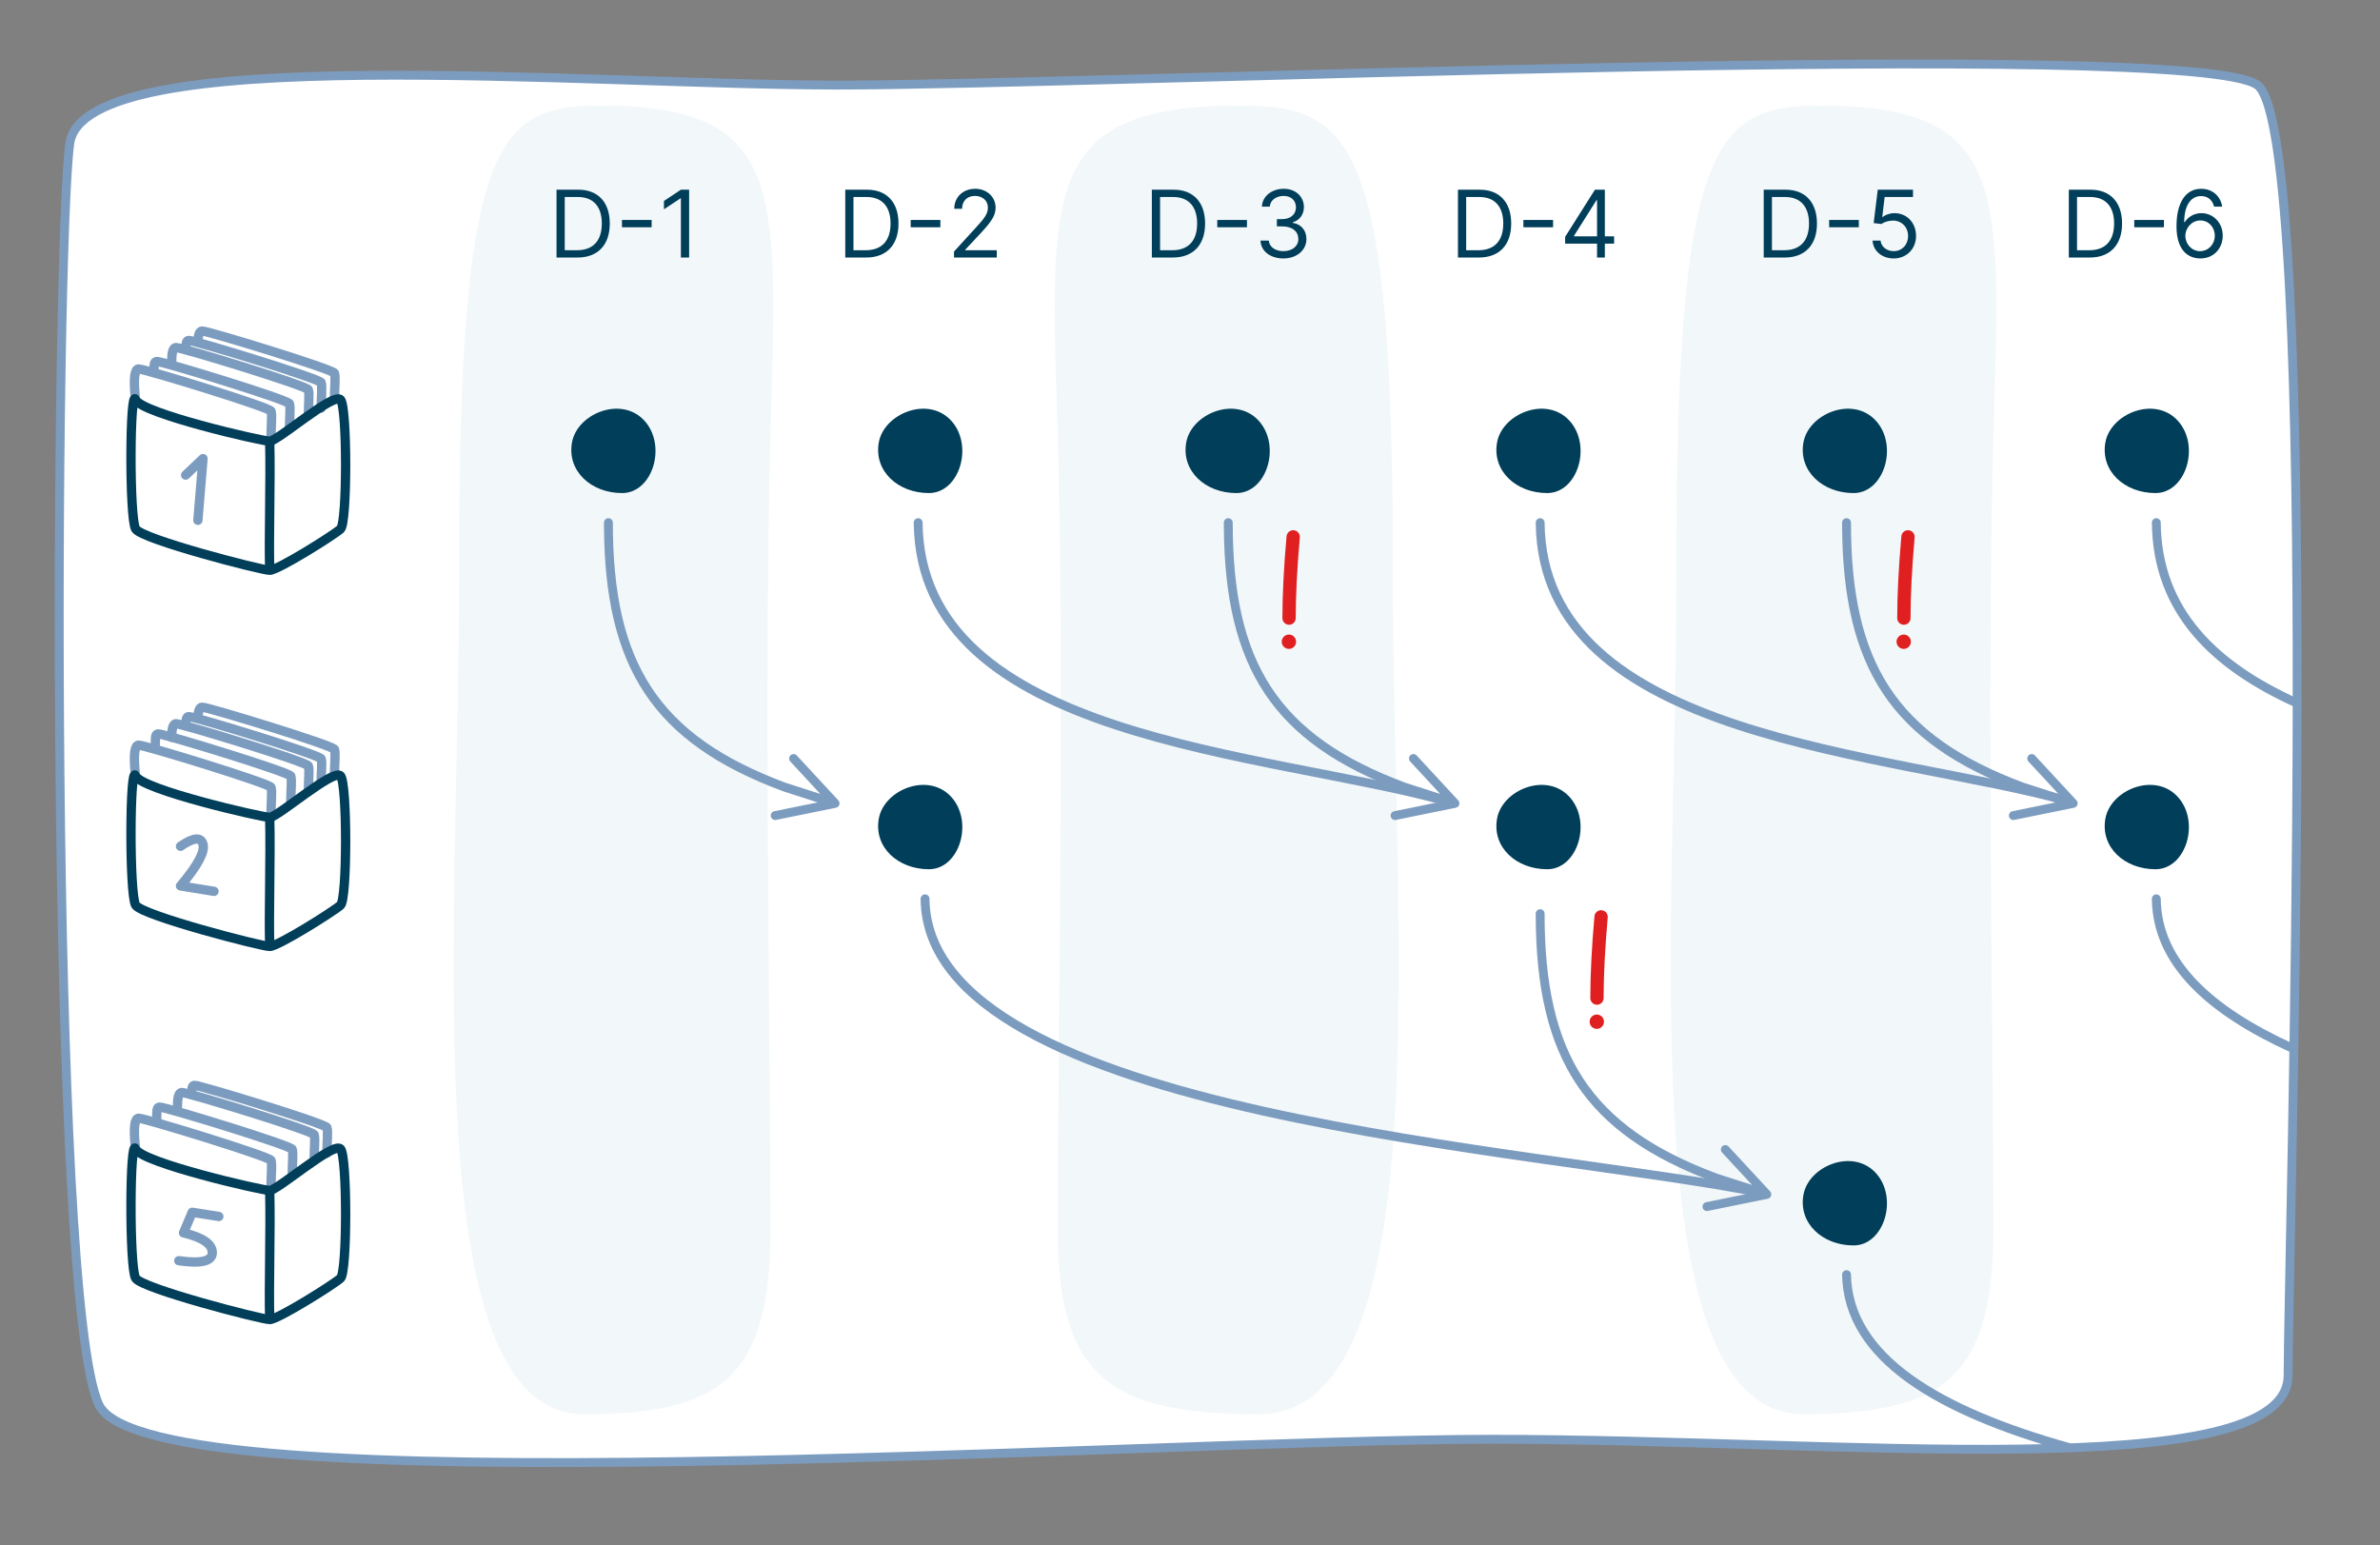 <?xml version="1.0" encoding="UTF-8"?>
<svg width="536px" height="348px" viewBox="0 0 536 348" version="1.1" xmlns="http://www.w3.org/2000/svg" xmlns:xlink="http://www.w3.org/1999/xlink">
    <rect x="0" y="0" width="536" height="348" fill="#808080" stroke="none"/>
    <!-- Generator: Sketch 58 (84663) - https://sketch.com -->
    <title>Artboard Copy</title>
    <desc>Created with Sketch.</desc>
    <g id="Artboard-Copy" stroke="none" stroke-width="1" fill="none" fill-rule="evenodd">
        <path d="M194.583,19.663 C116.363,19.663 15.387,8.984 15.387,34.058 C15.387,59.132 7.647,313.958 22.294,324.655 C36.942,335.353 284.851,324.655 341.899,324.655 C398.946,324.655 511.718,334.877 514.971,311.512 C518.224,288.147 519.789,51.08 508.386,27.397 C496.982,3.714 272.803,19.663 194.583,19.663 Z" id="Path-2" stroke="#7C9CBF" stroke-width="2" fill="#FFFFFF" transform="translate(265.343, 171.91) rotate(-180) translate(-265.343, -171.91) "></path>
        <path d="M135.146,23.782 C111.525,23.782 103.256,32.44 103.389,129.64 C103.494,206.022 92.956,318.496 131.454,318.496 C162.726,318.496 173.531,310.201 173.531,276.388 C173.531,242.575 172.011,151.648 173.531,97.173 C175.051,42.697 177.058,23.782 135.146,23.782 Z" id="Path-3" fill="#F2F7F9"></path>
        <path d="M273.044,23.782 C247.618,23.782 238.717,32.44 238.86,129.64 C238.973,206.022 227.63,318.496 269.069,318.496 C302.73,318.496 314.36,310.201 314.36,276.388 C314.36,242.575 312.724,151.648 314.36,97.173 C315.996,42.697 318.157,23.782 273.044,23.782 Z" id="Path-3-Copy-2" fill="#F2F7F9" transform="translate(276.273, 171.139) scale(-1, 1) translate(-276.273, -171.139) "></path>
        <path d="M409.877,23.782 C385.829,23.782 377.41,32.44 377.546,129.64 C377.653,206.022 366.925,318.496 406.118,318.496 C437.954,318.496 448.954,310.201 448.954,276.388 C448.954,242.575 447.407,151.648 448.954,97.173 C450.502,42.697 452.546,23.782 409.877,23.782 Z" id="Path-3-Copy-4" fill="#F2F7F9"></path>
        <path d="M140.1,111.05 C147.029,111.05 150.264,100.256 145.06,94.679 C139.856,89.103 129.976,93.174 128.819,99.645 C127.662,106.116 133.171,111.05 140.1,111.05 Z" id="Oval" fill="#003E59"></path>
        <path id="Path-10" d="M137.018,116.709 C137.571,116.709 138.018,117.157 138.018,117.709 C138.018,148.996 148.005,165.558 177.013,176.327 L177.013,176.327 L184.745,178.817 L177.985,171.515 C177.639,171.141 177.633,170.573 177.953,170.193 L178.039,170.102 C178.445,169.726 179.077,169.751 179.453,170.156 L179.453,170.156 L188.806,180.26 C189.336,180.832 189.036,181.763 188.271,181.919 L188.271,181.919 L174.78,184.665 C174.239,184.776 173.711,184.426 173.601,183.885 C173.49,183.344 173.84,182.816 174.381,182.706 L174.381,182.706 L184.132,180.72 L176.358,178.216 C146.771,167.234 136.229,150.131 136.021,118.667 L136.018,117.709 C136.018,117.157 136.466,116.709 137.018,116.709 Z" fill="#7C9CBF" fill-rule="nonzero"></path>
        <path d="M206.78,117.709 C207.244,166.903 285.262,169.136 326.12,180.551" id="Path-10-Copy-3" stroke="#7C9CBF" stroke-width="2" stroke-linecap="round" stroke-linejoin="round"></path>
        <path d="M415.858,287.074 C416.174,305.847 436.63,317.781 465.858,325.996" id="Path-10-Copy-9" stroke="#7C9CBF" stroke-width="2" stroke-linecap="round" stroke-linejoin="round"></path>
        <path d="M208.33,202.434 C208.794,251.628 347.698,258.556 397.198,268.775" id="Path-10-Copy-7" stroke="#7C9CBF" stroke-width="2" stroke-linecap="round" stroke-linejoin="round"></path>
        <path d="M485.62,202.434 C485.756,216.887 497.842,227.692 516.099,236.004" id="Path-10-Copy-8" stroke="#7C9CBF" stroke-width="2" stroke-linecap="round" stroke-linejoin="round"></path>
        <path d="M346.858,117.709 C347.322,166.903 425.34,169.136 466.198,180.551" id="Path-10-Copy-4" stroke="#7C9CBF" stroke-width="2" stroke-linecap="round" stroke-linejoin="round"></path>
        <path d="M485.62,117.709 C485.809,137.813 498.951,150.074 517.216,158.324" id="Path-10-Copy-5" stroke="#7C9CBF" stroke-width="2" stroke-linecap="round" stroke-linejoin="round"></path>
        <path id="Path-10-Copy" d="M276.62,116.709 C277.172,116.709 277.62,117.157 277.62,117.709 C277.62,148.996 287.607,165.558 316.615,176.327 L316.615,176.327 L324.347,178.817 L317.587,171.515 C317.24,171.141 317.235,170.573 317.554,170.193 L317.641,170.102 C318.046,169.726 318.679,169.751 319.054,170.156 L319.054,170.156 L328.408,180.26 C328.937,180.832 328.637,181.763 327.873,181.919 L327.873,181.919 L314.382,184.665 C313.841,184.776 313.313,184.426 313.202,183.885 C313.092,183.344 313.442,182.816 313.983,182.706 L313.983,182.706 L323.734,180.72 L315.96,178.216 C286.373,167.234 275.831,150.131 275.623,118.667 L275.62,117.709 C275.62,117.157 276.068,116.709 276.62,116.709 Z" fill="#7C9CBF" fill-rule="nonzero"></path>
        <path id="Path-10-Copy-6" d="M346.858,204.775 C347.41,204.775 347.858,205.223 347.858,205.775 C347.858,237.062 357.845,253.624 386.853,264.393 L386.853,264.393 L394.585,266.883 L387.825,259.581 C387.478,259.207 387.473,258.639 387.793,258.259 L387.879,258.168 C388.285,257.792 388.917,257.817 389.292,258.222 L389.292,258.222 L398.646,268.326 C399.175,268.898 398.875,269.829 398.111,269.985 L398.111,269.985 L384.62,272.731 C384.079,272.842 383.551,272.492 383.441,271.951 C383.33,271.41 383.68,270.882 384.221,270.772 L384.221,270.772 L393.972,268.786 L386.198,266.282 C356.611,255.3 346.069,238.198 345.861,206.733 L345.858,205.775 C345.858,205.223 346.306,204.775 346.858,204.775 Z" fill="#7C9CBF" fill-rule="nonzero"></path>
        <path id="Path-10-Copy-2" d="M415.858,116.709 C416.41,116.709 416.858,117.157 416.858,117.709 C416.858,148.996 426.845,165.558 455.853,176.327 L455.853,176.327 L463.585,178.817 L456.825,171.515 C456.478,171.141 456.473,170.573 456.793,170.193 L456.879,170.102 C457.285,169.726 457.917,169.751 458.292,170.156 L458.292,170.156 L467.646,180.26 C468.175,180.832 467.875,181.763 467.111,181.919 L467.111,181.919 L453.62,184.665 C453.079,184.776 452.551,184.426 452.441,183.885 C452.33,183.344 452.68,182.816 453.221,182.706 L453.221,182.706 L462.972,180.72 L455.198,178.216 C425.611,167.234 415.069,150.131 414.861,118.667 L414.858,117.709 C414.858,117.157 415.306,116.709 415.858,116.709 Z" fill="#7C9CBF" fill-rule="nonzero"></path>
        <path d="M209.197,111.05 C216.126,111.05 219.362,100.256 214.157,94.679 C208.953,89.103 199.073,93.174 197.916,99.645 C196.759,106.116 202.268,111.05 209.197,111.05 Z" id="Oval-Copy" fill="#003E59"></path>
        <path d="M209.197,195.775 C216.126,195.775 219.362,184.981 214.157,179.404 C208.953,173.828 199.073,177.899 197.916,184.37 C196.759,190.841 202.268,195.775 209.197,195.775 Z" id="Oval-Copy-6" fill="#003E59"></path>
        <path d="M278.435,111.05 C285.364,111.05 288.6,100.256 283.395,94.679 C278.191,89.103 268.311,93.174 267.154,99.645 C265.997,106.116 271.507,111.05 278.435,111.05 Z" id="Oval-Copy-2" fill="#003E59"></path>
        <path d="M348.435,111.05 C355.364,111.05 358.6,100.256 353.395,94.679 C348.191,89.103 338.311,93.174 337.154,99.645 C335.997,106.116 341.507,111.05 348.435,111.05 Z" id="Oval-Copy-3" fill="#003E59"></path>
        <path d="M348.435,195.775 C355.364,195.775 358.6,184.981 353.395,179.404 C348.191,173.828 338.311,177.899 337.154,184.37 C335.997,190.841 341.507,195.775 348.435,195.775 Z" id="Oval-Copy-7" fill="#003E59"></path>
        <path d="M417.435,111.05 C424.364,111.05 427.6,100.256 422.395,94.679 C417.191,89.103 407.311,93.174 406.154,99.645 C404.997,106.116 410.507,111.05 417.435,111.05 Z" id="Oval-Copy-4" fill="#003E59"></path>
        <path d="M417.435,280.5 C424.364,280.5 427.6,269.706 422.395,264.129 C417.191,258.553 407.311,262.624 406.154,269.095 C404.997,275.566 410.507,280.5 417.435,280.5 Z" id="Oval-Copy-9" fill="#003E59"></path>
        <path d="M485.435,111.05 C492.364,111.05 495.6,100.256 490.395,94.679 C485.191,89.103 475.311,93.174 474.154,99.645 C472.997,106.116 478.507,111.05 485.435,111.05 Z" id="Oval-Copy-5" fill="#003E59"></path>
        <path d="M485.435,195.775 C492.364,195.775 495.6,184.981 490.395,179.404 C485.191,173.828 475.311,177.899 474.154,184.37 C472.997,190.841 478.507,195.775 485.435,195.775 Z" id="Oval-Copy-8" fill="#003E59"></path>
        <path d="M130.05,58 C134.703,58 137.328,55.107 137.328,50.334 C137.328,45.591 134.703,42.727 130.258,42.727 L125.337,42.727 L125.337,58 L130.05,58 Z M127.186,56.359 L127.186,44.368 L130.139,44.368 C133.719,44.368 135.538,46.635 135.538,50.334 C135.538,54.063 133.719,56.359 129.93,56.359 L127.186,56.359 Z M146.754,49.543 L140.072,49.543 L140.072,51.184 L146.754,51.184 L146.754,49.543 Z M155.196,42.727 L155.196,58 L153.347,58 L153.347,44.666 L153.257,44.666 L149.528,47.142 L149.528,45.263 L153.347,42.727 L155.196,42.727 Z" id="D-1" fill="#003E59" fill-rule="nonzero"></path>
        <path d="M195.073,58 C199.726,58 202.351,55.107 202.351,50.334 C202.351,45.591 199.726,42.727 195.282,42.727 L190.36,42.727 L190.36,58 L195.073,58 Z M192.21,56.359 L192.21,44.368 L195.163,44.368 C198.742,44.368 200.562,46.635 200.562,50.334 C200.562,54.063 198.742,56.359 194.954,56.359 L192.21,56.359 Z M211.778,49.543 L205.096,49.543 L205.096,51.184 L211.778,51.184 L211.778,49.543 Z M214.85,58 L214.85,56.658 L219.891,51.139 C221.659,49.208 222.486,48.164 222.486,46.754 C222.486,45.144 221.219,44.129 219.563,44.129 C217.796,44.129 216.67,45.285 216.67,47.023 L214.91,47.023 C214.91,44.338 216.946,42.519 219.623,42.519 C222.307,42.519 224.217,44.398 224.217,46.754 C224.217,48.447 223.441,49.76 220.816,52.571 L217.386,56.24 L217.386,56.359 L224.485,56.359 L224.485,58 L214.85,58 Z" id="D-2" fill="#003E59" fill-rule="nonzero"></path>
        <path d="M264.121,58 C268.775,58 271.4,55.107 271.4,50.334 C271.4,45.591 268.775,42.727 264.33,42.727 L259.408,42.727 L259.408,58 L264.121,58 Z M261.258,56.359 L261.258,44.368 L264.211,44.368 C267.79,44.368 269.61,46.635 269.61,50.334 C269.61,54.063 267.79,56.359 264.002,56.359 L261.258,56.359 Z M280.826,49.543 L274.144,49.543 L274.144,51.184 L280.826,51.184 L280.826,49.543 Z M289.059,58.209 C286.098,58.209 283.98,56.583 283.869,54.182 L285.748,54.182 C285.86,55.658 287.262,56.568 289.029,56.568 C290.99,56.568 292.4,55.472 292.4,53.854 C292.4,52.168 291.11,50.99 288.79,50.99 L287.567,50.99 L287.567,49.35 L288.79,49.35 C290.603,49.35 291.863,48.306 291.863,46.695 C291.863,45.151 290.774,44.129 289.089,44.129 C287.5,44.129 286.054,45.024 285.986,46.546 L284.197,46.546 C284.286,44.144 286.479,42.519 289.119,42.519 C291.945,42.519 293.653,44.443 293.653,46.605 C293.653,48.328 292.691,49.596 291.147,50.065 L291.147,50.185 C293.071,50.505 294.219,51.915 294.219,53.854 C294.219,56.352 292.019,58.209 289.059,58.209 Z" id="D-3" fill="#003E59" fill-rule="nonzero"></path>
        <path d="M333.062,58 C337.715,58 340.34,55.107 340.34,50.334 C340.34,45.591 337.715,42.727 333.271,42.727 L328.349,42.727 L328.349,58 L333.062,58 Z M330.198,56.359 L330.198,44.368 L333.151,44.368 C336.731,44.368 338.55,46.635 338.55,50.334 C338.55,54.063 336.731,56.359 332.942,56.359 L330.198,56.359 Z M349.766,49.543 L343.084,49.543 L343.084,51.184 L349.766,51.184 L349.766,49.543 Z M352.481,54.868 L359.67,54.868 L359.67,58 L361.43,58 L361.43,54.868 L363.518,54.868 L363.518,53.227 L361.43,53.227 L361.43,42.727 L359.192,42.727 L352.481,53.347 L352.481,54.868 Z M359.67,53.227 L354.479,53.227 L354.479,53.108 L359.55,45.084 L359.67,45.084 L359.67,53.227 Z" id="D-4" fill="#003E59" fill-rule="nonzero"></path>
        <path d="M401.92,58 C406.573,58 409.198,55.107 409.198,50.334 C409.198,45.591 406.573,42.727 402.128,42.727 L397.207,42.727 L397.207,58 L401.92,58 Z M399.056,56.359 L399.056,44.368 L402.009,44.368 C405.589,44.368 407.408,46.635 407.408,50.334 C407.408,54.063 405.589,56.359 401.8,56.359 L399.056,56.359 Z M418.624,49.543 L411.942,49.543 L411.942,51.184 L418.624,51.184 L418.624,49.543 Z M426.469,58.209 C423.844,58.209 421.838,56.509 421.727,54.182 L423.516,54.182 C423.658,55.561 424.903,56.568 426.469,56.568 C428.349,56.568 429.721,55.129 429.721,53.168 C429.721,51.169 428.296,49.693 426.35,49.678 C425.41,49.67 424.329,49.998 423.695,50.453 L421.965,50.244 L422.89,42.727 L430.824,42.727 L430.824,44.368 L424.441,44.368 L423.904,48.872 L423.994,48.872 C424.62,48.373 425.619,48.007 426.648,48.007 C429.452,48.007 431.511,50.177 431.511,53.138 C431.511,56.061 429.378,58.209 426.469,58.209 Z" id="D-5" fill="#003E59" fill-rule="nonzero"></path>
        <path d="M470.632,58 C475.285,58 477.91,55.107 477.91,50.334 C477.91,45.591 475.285,42.727 470.841,42.727 L465.919,42.727 L465.919,58 L470.632,58 Z M467.768,56.359 L467.768,44.368 L470.721,44.368 C474.301,44.368 476.121,46.635 476.121,50.334 C476.121,54.063 474.301,56.359 470.513,56.359 L467.768,56.359 Z M487.336,49.543 L480.655,49.543 L480.655,51.184 L487.336,51.184 L487.336,49.543 Z M495.48,58.209 C498.567,58.246 500.581,55.919 500.581,53.078 C500.581,50.125 498.396,48.007 495.778,48.007 C494.205,48.007 492.855,48.775 492.02,50.036 L491.9,50.036 C491.908,46.314 493.355,44.159 495.719,44.159 C497.329,44.159 498.299,45.173 498.642,46.546 L500.461,46.546 C500.089,44.174 498.284,42.519 495.719,42.519 C492.281,42.519 490.17,45.561 490.17,50.96 C490.17,56.605 492.974,58.179 495.48,58.209 Z M495.48,56.568 C493.563,56.568 492.161,54.935 492.169,53.108 C492.176,51.281 493.645,49.648 495.54,49.648 C497.411,49.648 498.791,51.184 498.791,53.078 C498.791,55.017 497.352,56.568 495.48,56.568 Z" id="D-6" fill="#003E59" fill-rule="nonzero"></path>
        <g id="Group-5-Copy" transform="translate(29.5, 74.55)" stroke-width="2.1">
            <path d="M31.539,23.803 C31.539,21.344 31.836,18.924 31.539,18.047 C31.242,17.17 3.097,8.546 1.738,8.546 C0.832,8.546 0.562,10.556 0.928,14.577" id="Path-6" stroke="#7C9CBF" stroke-linecap="round"></path>
            <path d="M35.684,22.126 C35.684,19.667 35.981,17.247 35.684,16.37 C35.387,15.493 7.242,6.869 5.883,6.869 C5.237,6.869 5.175,7.313 5.175,9.356" id="Path-6-Copy" stroke="#7C9CBF" stroke-linecap="round"></path>
            <path d="M39.944,18.98 C39.944,16.521 40.241,14.101 39.944,13.224 C39.647,12.347 11.502,3.723 10.143,3.723 C9.497,3.723 9.175,4.744 9.175,6.787" id="Path-6-Copy-2" stroke="#7C9CBF" stroke-linecap="round"></path>
            <path d="M42.825,17.378 C42.825,14.92 43.122,12.5 42.825,11.623 C42.528,10.746 14.383,2.122 13.024,2.122 C12.473,2.122 12.39,2.678 12.31,4.165" id="Path-6-Copy-3" stroke="#7C9CBF" stroke-linecap="round"></path>
            <path d="M45.828,15.256 C45.828,12.798 46.125,10.378 45.828,9.501 C45.531,8.624 17.386,-2.30926389e-14 16.027,-2.30926389e-14 C15.441,-2.30926389e-14 15.121,0.841 15.067,2.523" id="Path-6-Copy-4" stroke="#7C9CBF" stroke-linecap="round"></path>
            <path d="M1.048,15.48 C2.382,18.57 29.47,24.815 31.242,24.815 C33.014,24.815 45.673,13.728 47.197,15.48 C48.721,17.232 48.721,43.194 47.197,44.586 C45.673,45.977 33.07,53.884 31.242,53.884 C29.414,53.884 2.506,46.936 1.048,44.586 C-0.41,42.235 -0.287,12.391 1.048,15.48 Z" id="Path-4" stroke="#003E59"></path>
            <path d="M31.242,24.815 C31.473,34.049 31.011,46.699 31.242,53.884" id="Path-5" stroke="#003E59"></path>
            <polyline id="Path-7" stroke="#7C9CBF" stroke-linecap="round" stroke-linejoin="round" points="12.31 32.444 16.221 28.743 15.067 42.631"></polyline>
        </g>
        <g id="Group-4-Copy" transform="translate(29.5, 159.275)" stroke-width="2.1">
            <path d="M31.539,23.803 C31.539,21.344 31.836,18.924 31.539,18.047 C31.242,17.17 3.097,8.546 1.738,8.546 C0.832,8.546 0.562,10.556 0.928,14.577" id="Path-6-Copy-5" stroke="#7C9CBF" stroke-linecap="round"></path>
            <path d="M35.986,21.276 C35.986,18.818 36.283,16.398 35.986,15.521 C35.689,14.644 7.544,6.02 6.185,6.02 C5.539,6.02 5.477,6.464 5.477,8.506" id="Path-6-Copy-6" stroke="#7C9CBF" stroke-linecap="round"></path>
            <path d="M39.944,18.98 C39.944,16.521 40.241,14.101 39.944,13.224 C39.647,12.347 11.502,3.723 10.143,3.723 C9.497,3.723 9.175,4.744 9.175,6.787" id="Path-6-Copy-7" stroke="#7C9CBF" stroke-linecap="round"></path>
            <path d="M42.825,16.841 C42.825,14.382 43.122,12.5 42.825,11.623 C42.528,10.746 14.383,2.122 13.024,2.122 C12.473,2.122 12.39,2.678 12.31,4.165" id="Path-6-Copy-8" stroke="#7C9CBF" stroke-linecap="round"></path>
            <path d="M45.828,15.256 C45.828,12.798 46.125,10.378 45.828,9.501 C45.531,8.624 17.386,-2.13162821e-14 16.027,-2.13162821e-14 C15.441,-2.13162821e-14 15.121,0.841 15.067,2.523" id="Path-6-Copy-9" stroke="#7C9CBF" stroke-linecap="round"></path>
            <path d="M1.048,15.48 C2.382,18.57 29.47,24.815 31.242,24.815 C33.014,24.815 45.673,13.728 47.197,15.48 C48.721,17.232 48.721,43.194 47.197,44.586 C45.673,45.977 33.07,53.884 31.242,53.884 C29.414,53.884 2.506,46.936 1.048,44.586 C-0.41,42.235 -0.287,12.391 1.048,15.48 Z" id="Path-4-Copy" stroke="#003E59"></path>
            <path d="M31.242,24.815 C31.473,34.049 31.011,46.699 31.242,53.884" id="Path-5-Copy" stroke="#003E59"></path>
            <path d="M11.156,31.327 C14.071,29.318 15.759,29.165 16.221,30.87 C16.682,32.574 14.994,35.701 11.156,40.25 L18.696,41.476" id="Path-7-Copy" stroke="#7C9CBF" stroke-linecap="round" stroke-linejoin="round"></path>
        </g>
        <g id="Group-2-Copy" transform="translate(29.5, 244)" stroke-width="2.1">
            <path d="M31.539,23.103 C31.539,20.644 31.836,18.224 31.539,17.347 C31.242,16.47 3.097,7.846 1.738,7.846 C0.832,7.846 0.562,9.856 0.928,13.877" id="Path-6-Copy-15" stroke="#7C9CBF" stroke-linecap="round"></path>
            <path d="M36.306,20.606 C36.306,18.148 36.603,15.728 36.306,14.851 C36.009,13.974 7.864,5.35 6.505,5.35 C5.859,5.35 5.797,5.794 5.797,7.836" id="Path-6-Copy-17" stroke="#7C9CBF" stroke-linecap="round"></path>
            <path d="M41.244,17.308 C41.244,14.849 41.541,12.429 41.244,11.552 C40.947,10.675 12.802,2.051 11.443,2.051 C10.797,2.051 10.474,3.072 10.474,5.115" id="Path-6-Copy-19" stroke="#7C9CBF" stroke-linecap="round"></path>
            <path d="M44.124,15.706 C44.124,13.248 44.422,10.828 44.124,9.951 C43.827,9.074 15.683,0.45 14.323,0.45 C13.772,0.45 13.69,1.006 13.609,2.493" id="Path-6-Copy-21" stroke="#7C9CBF" stroke-linecap="round"></path>
            <path d="M1.048,14.78 C2.382,17.87 29.47,24.115 31.242,24.115 C33.014,24.115 45.673,13.028 47.197,14.78 C48.721,16.532 48.721,42.494 47.197,43.886 C45.673,45.277 33.07,53.184 31.242,53.184 C29.414,53.184 2.506,46.236 1.048,43.886 C-0.41,41.535 -0.287,11.691 1.048,14.78 Z" id="Path-4-Copy-3" stroke="#003E59"></path>
            <path d="M31.242,24.115 C31.473,33.349 31.011,45.999 31.242,53.184" id="Path-5-Copy-3" stroke="#003E59"></path>
            <path d="M19.78,29.978 L13.785,29.036 L11.831,33.667 C16.152,34.703 18.312,36.189 18.312,38.125 C18.312,40.061 15.798,40.666 10.77,39.939" id="Path-7-Copy-2" stroke="#7C9CBF" stroke-linecap="round" stroke-linejoin="round"></path>
        </g>
        <g id="Group" transform="translate(288.658, 120.921)">
            <path d="M2.579,0 C1.961,7.038 1.652,13.135 1.652,18.292" id="Line-2" stroke="#E02020" stroke-width="3" stroke-linecap="round"></path>
            <circle id="Oval" fill="#E02020" cx="1.616" cy="23.613" r="1.616"></circle>
        </g>
        <g id="Group-Copy" transform="translate(358, 206.5)">
            <path d="M2.579,0 C1.961,7.038 1.652,13.135 1.652,18.292" id="Line-2" stroke="#E02020" stroke-width="3" stroke-linecap="round"></path>
            <circle id="Oval" fill="#E02020" cx="1.616" cy="23.613" r="1.616"></circle>
        </g>
        <g id="Group-Copy-2" transform="translate(427.12, 120.921)">
            <path d="M2.579,0 C1.961,7.038 1.652,13.135 1.652,18.292" id="Line-2" stroke="#E02020" stroke-width="3" stroke-linecap="round"></path>
            <circle id="Oval" fill="#E02020" cx="1.616" cy="23.613" r="1.616"></circle>
        </g>
    </g>
</svg>